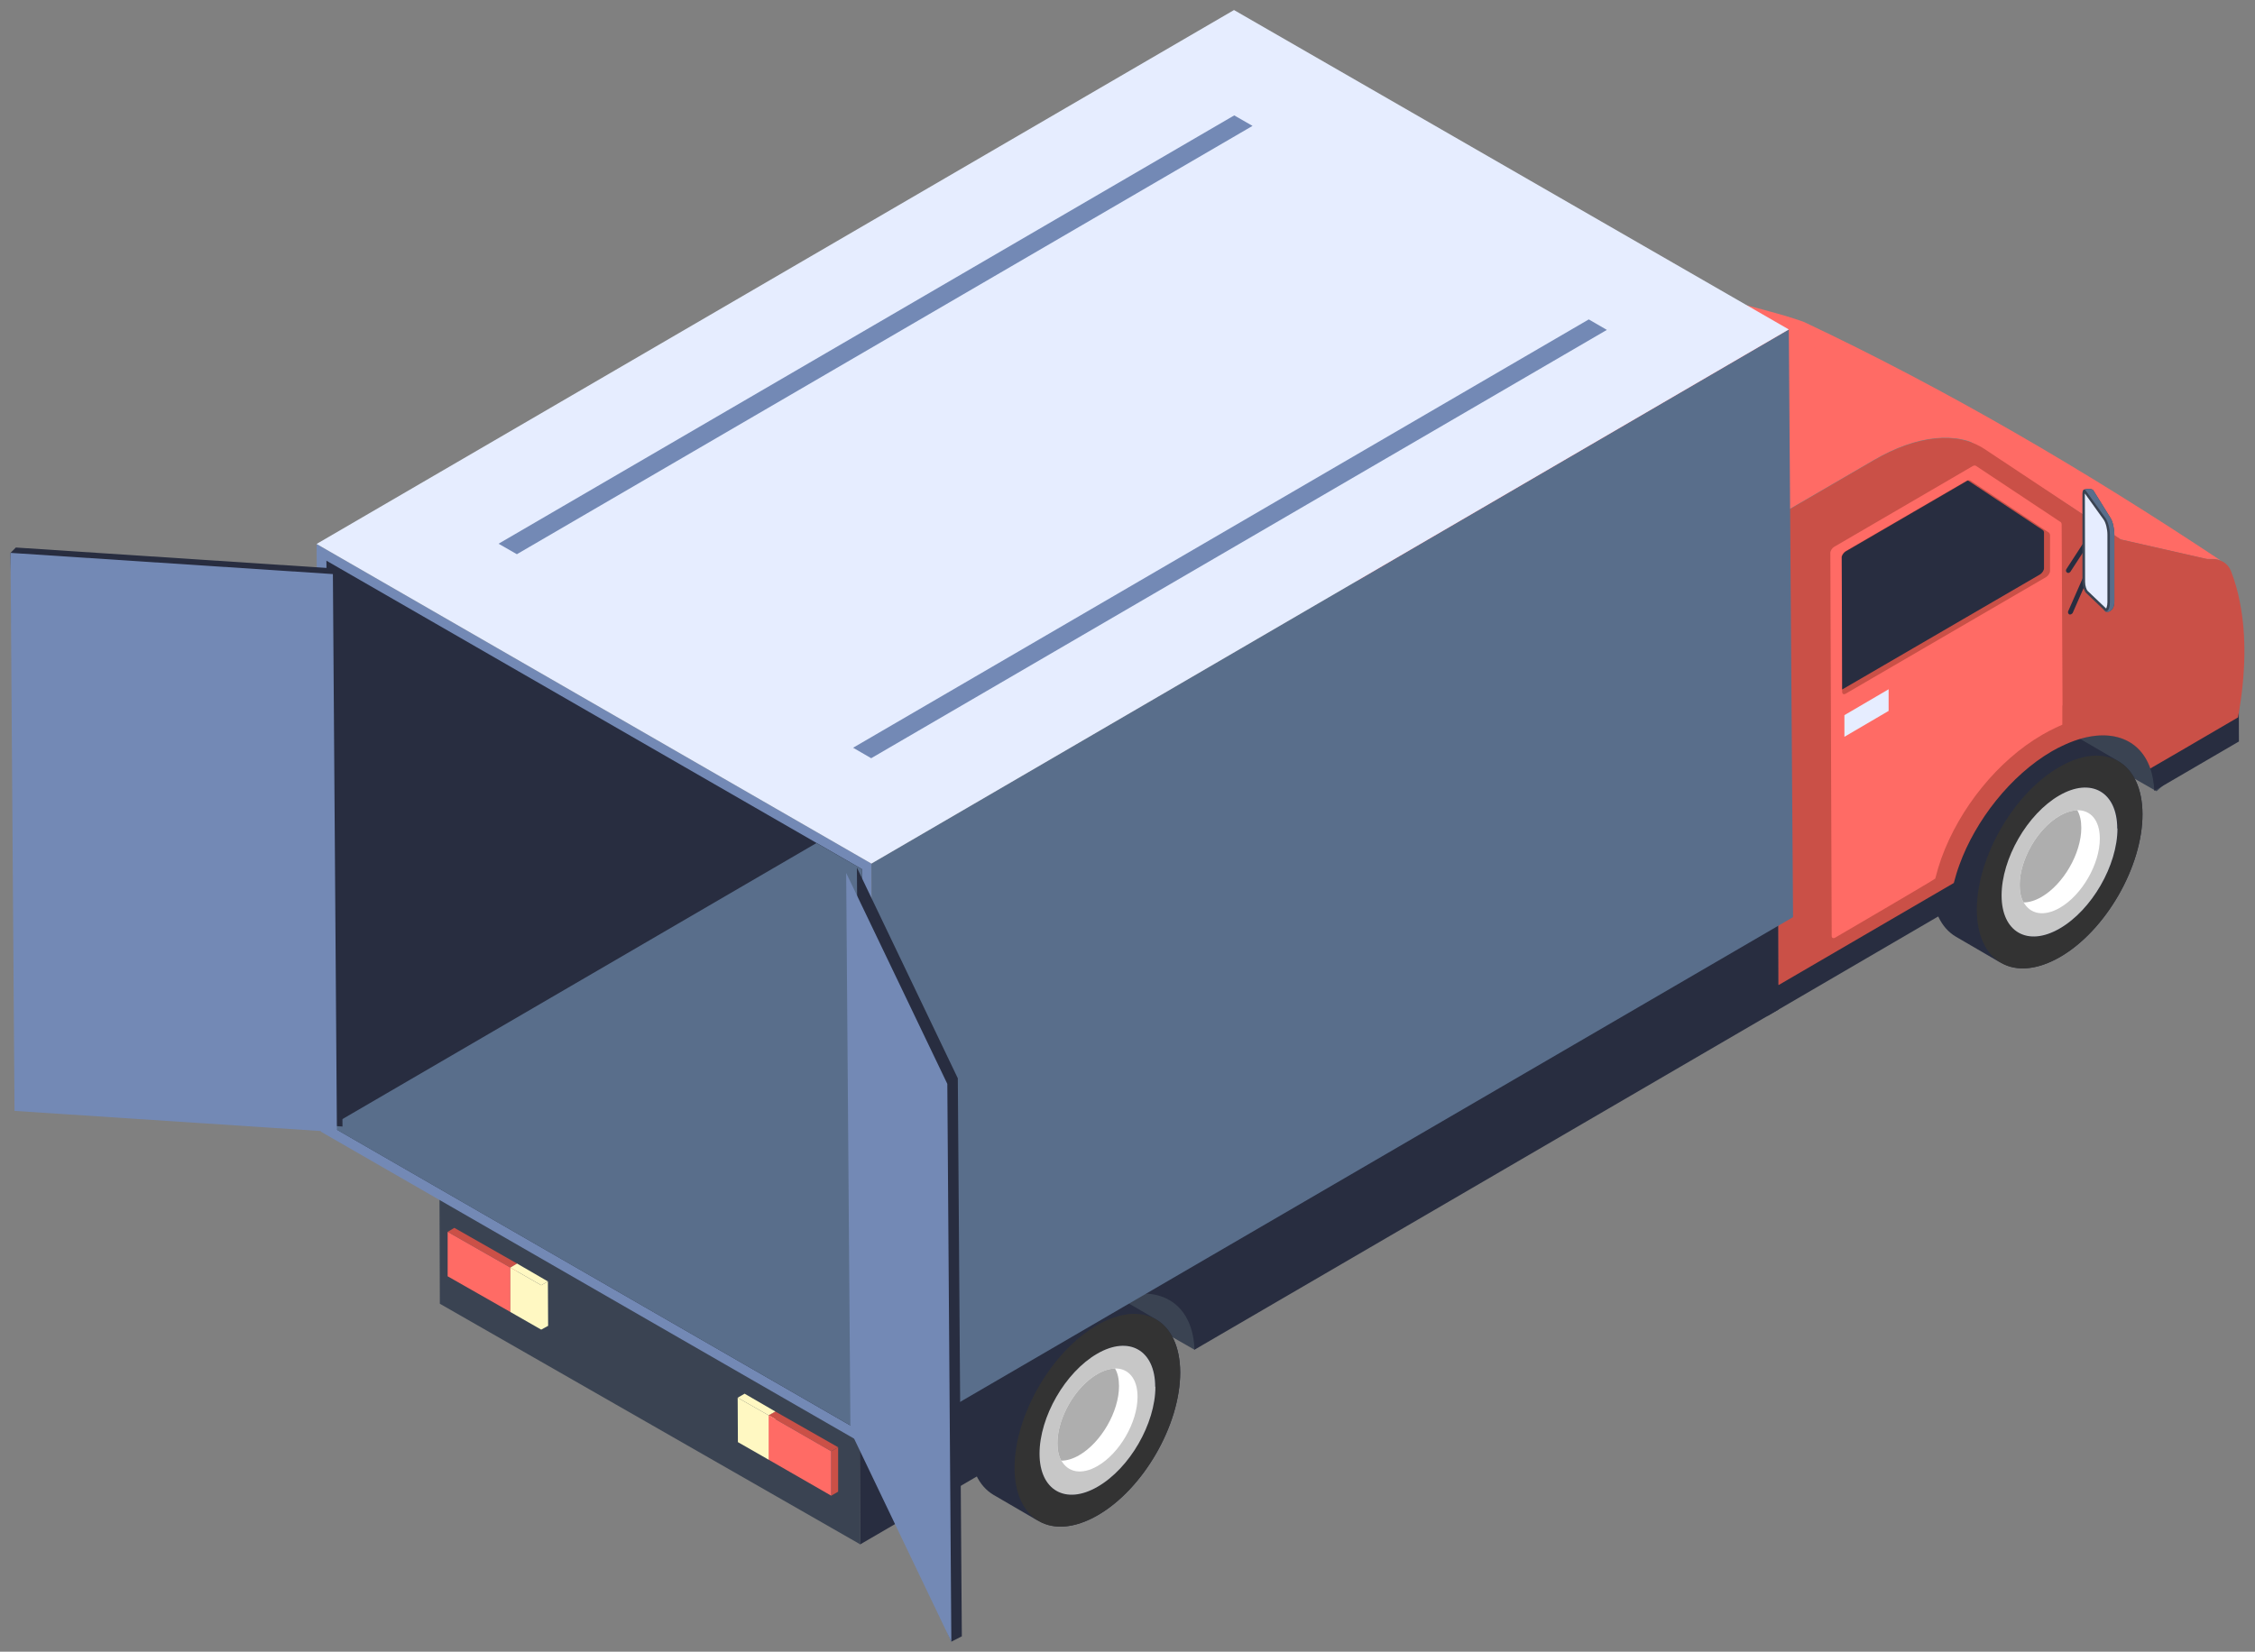 <?xml version="1.0" encoding="UTF-8"?>
<svg id="_レイヤー_1" data-name="レイヤー 1" xmlns="http://www.w3.org/2000/svg" viewBox="0 0 101 74">
  <rect x="0" y="0" width="101" height="74" fill="#808080" stroke="none"/>
  <polygon points="91.17 32.35 96.59 35.45 99.72 32.64 95.56 29.8 91.17 32.35" fill="#3a4352" stroke-width="0"/>
  <g>
    <path d="m90.23,33.19c1.03-.59,1.96-.65,2.64-.26l2.01,1.17c.66.38,1.08,1.21,1.08,2.38,0,2.35-1.65,5.22-3.7,6.4-1.1.63-2.08.65-2.76.17.04.03.08.06.12.09l-2.01-1.17c-.67-.39-1.08-1.21-1.08-2.38,0-2.35,1.65-5.22,3.7-6.4Z" fill="#282d40" stroke-width="0"/>
    <path d="m95.96,36.48c0,2.35-1.65,5.22-3.7,6.4-2.05,1.18-3.71.23-3.72-2.12,0-2.35,1.65-5.22,3.7-6.4,2.05-1.18,3.71-.23,3.72,2.12Zm-3.7,5.12c1.43-.83,2.59-2.83,2.59-4.48,0-1.65-1.17-2.31-2.6-1.48-1.43.83-2.59,2.83-2.58,4.48,0,1.65,1.17,2.31,2.6,1.48h0Z" fill="#333" stroke-width="0"/>
    <path d="m94.84,37.12c0,1.65-1.15,3.65-2.59,4.48-1.43.83-2.6.16-2.6-1.48,0-1.65,1.15-3.65,2.58-4.48,1.43-.83,2.6-.16,2.6,1.48Z" fill="#c7c7c7" stroke-width="0"/>
    <path d="m90.64,40.44c-.12-.2-.18-.47-.18-.79,0-1.14.8-2.53,1.79-3.1.28-.16.55-.24.79-.25.6-.01,1.01.45,1.01,1.27,0,1.14-.8,2.53-1.79,3.1-.71.41-1.32.29-1.62-.24Z" fill="#fff" stroke-width="0"/>
    <path d="m90.64,40.44c-.12-.2-.18-.47-.18-.79,0-1.14.8-2.53,1.79-3.1.28-.16.55-.24.79-.25.12.2.18.47.18.79,0,1.14-.8,2.53-1.79,3.1-.28.16-.55.24-.79.24Z" fill="#aeaeae" stroke-width="0"/>
  </g>
  <path d="m100.26,26.97l.02,6.25-3.79,2.21c-.02-.38-.08-.71-.18-1.01-.51-1.47-2.05-1.92-3.93-1.02-.16.07-.32.16-.48.25-1.84,1.07-3.42,3.09-4.14,5.09-.1.27-.18.54-.25.81-.1.41-.16.81-.17,1.2l-7.68,4.48-.5.29-.02-6.25,21.13-12.3Z" fill="#282d40" stroke-width="0"/>
  <path d="m79.58,23.14l4.35-2.53c1.93-1.13,3.76-1.31,4.97-.5l6.1,4.05,3.86.88c-7.13-4.66-13.88-8.41-18.86-10.77l-2.88-.88-7.25-4.18c-1.21-.66-2.94-.44-4.77.62l-4.35,2.53,18.82,10.77Z" fill="#ff6b65" stroke-width="0"/>
  <path d="m94.99,24.16l3.86.88h.26c.14,0,.27.03.38.09-6.15-4.09-12.37-7.72-18.68-10.7,0,0-.77-.32-3.7-1.03,6.07,2.99,11.52,6.58,17.88,10.77Z" fill="#ff6b65" stroke-width="0"/>
  <path d="m100.24,32.14l-2.62,1.53-1.31.76c-.51-1.47-2.05-1.92-3.93-1.02-.16.07-.32.16-.48.25-1.84,1.07-3.42,3.09-4.14,5.09-.1.27-.18.54-.25.81l-7.86,4.58-.08-20.98,4.35-2.53c1.93-1.13,3.76-1.31,4.97-.51l6.1,4.05,3.88.88h.24c.14,0,.26.03.38.08.2.09.35.24.44.47.17.44.3.89.39,1.37.31,1.54.26,3.28-.08,5.17Z" fill="#ca5047" stroke-width="0"/>
  <g>
    <path d="m92.37,31.6v.87c-.11.04-.22.1-.33.15-.17.08-.35.17-.57.3-1.97,1.14-3.7,3.27-4.52,5.54-.1.28-.19.58-.27.9,0,.03-4.47,2.64-4.47,2.64-.09.06-.17.03-.17-.07l-.06-17.16c0-.09.08-.22.17-.27l6.21-3.62c.05-.03.1-.03.14-.01l3.81,2.53s.03.05.03.09l.04,8.12Z" fill="#ff6b65" stroke-width="0"/>
    <path d="m82.49,24.98l.02,6.02c0,.1.08.13.17.07l8.97-5.22c.09-.06.17-.18.17-.27v-1.62s-.02-.07-.04-.09l-3.54-2.35s-.06-.01-.1,0c-.01,0-.03,0-.04.01l-5.45,3.17c-.09.06-.17.18-.17.27Z" fill="#ca5047" stroke-width="0"/>
    <path d="m82.49,24.98l.02,5.91,8.87-5.16c.09-.06.17-.18.17-.27v-1.62s-.02-.07-.04-.08l-3.36-2.23s-.03,0-.04.01l-5.45,3.17c-.09.06-.17.18-.17.27Z" fill="#282d40" stroke-width="0"/>
    <polygon points="82.61 33.01 84.59 31.85 84.59 30.88 82.61 32.04 82.61 33.01" fill="#e6edff" stroke-width="0"/>
  </g>
  <polygon points="79.58 23.14 79.66 44.13 60.83 33.36 60.75 12.37 79.58 23.14" fill="#ff6b65" stroke-width="0"/>
  <polygon points="48.08 57.37 53.5 60.47 73.17 42.75 48.08 57.37" fill="#3a4352" stroke-width="0"/>
  <g>
    <path d="m47.13,58.2c1.03-.59,1.96-.65,2.64-.26l2.01,1.17c.66.38,1.08,1.21,1.08,2.38,0,2.35-1.65,5.22-3.7,6.4-1.1.63-2.08.65-2.76.17.04.03.08.06.12.09l-2.01-1.17c-.67-.39-1.08-1.21-1.08-2.38,0-2.35,1.65-5.22,3.7-6.4Z" fill="#282d40" stroke-width="0"/>
    <path d="m52.86,61.49c0,2.35-1.65,5.22-3.7,6.4-2.05,1.18-3.71.23-3.72-2.12,0-2.35,1.65-5.22,3.7-6.4,2.05-1.18,3.71-.23,3.72,2.12Zm-3.7,5.12c1.43-.83,2.59-2.83,2.59-4.48,0-1.65-1.17-2.31-2.6-1.48-1.43.83-2.59,2.83-2.58,4.48,0,1.65,1.17,2.31,2.6,1.48h0Z" fill="#333" stroke-width="0"/>
    <path d="m51.75,62.13c0,1.65-1.15,3.65-2.59,4.48-1.43.83-2.6.16-2.6-1.48,0-1.65,1.15-3.65,2.58-4.48,1.43-.83,2.6-.16,2.6,1.48Z" fill="#c7c7c7" stroke-width="0"/>
    <path d="m47.54,65.45c-.12-.2-.18-.47-.18-.79,0-1.14.8-2.53,1.79-3.1.28-.16.55-.24.79-.25.6-.01,1.01.45,1.01,1.27,0,1.14-.8,2.53-1.79,3.1-.71.41-1.32.29-1.62-.24Z" fill="#fff" stroke-width="0"/>
    <path d="m47.54,65.45c-.12-.2-.18-.47-.18-.79,0-1.14.8-2.53,1.79-3.1.28-.16.55-.24.79-.25.12.2.18.47.18.79,0,1.14-.8,2.53-1.79,3.1-.28.16-.55.24-.79.24Z" fill="#aeaeae" stroke-width="0"/>
  </g>
  <path d="m38.53,69.19l5.82-3.39c.06-2.51,2.07-5.68,4.56-7.13,2.48-1.45,4.51-.63,4.59,1.8l26.16-15.24-.02-6.24-25.17,14.66-15.97,9.3.02,6.24Z" fill="#282d40" stroke-width="0"/>
  <polygon points="38.5 62.94 38.53 69.19 19.7 58.41 19.68 52.17 38.5 62.94" fill="#3a4352" stroke-width="0"/>
  <g isolation="isolate">
    <g>
      <polygon points="14.18 24.37 14.37 50.7 39.22 65.01 39.03 38.69 14.18 24.37" fill="#7389b5" stroke-width="0"/>
      <path d="m38.79,64.27l-23.98-13.82s-.19-25.33-.19-25.33l21.96,12.65,2.03,1.17.18,25.33Z" fill="#282d40" stroke-width="0"/>
      <polygon points="38.79 64.27 14.8 50.45 36.57 37.77 38.61 38.94 38.79 64.27" fill="#596e8b" stroke-width="0"/>
    </g>
    <polygon points="39.03 38.69 39.22 65.01 80.31 41.09 80.12 14.76 39.03 38.69" fill="#596e8b" stroke-width="0"/>
    <g>
      <polygon points="14.18 24.37 39.03 38.69 80.12 14.76 55.27 .45 14.18 24.37" fill="#e6edff" stroke-width="0"/>
      <g>
        <polygon points="56.1 5.64 55.28 5.17 22.33 24.36 23.15 24.83 56.1 5.64" fill="#7389b5" stroke-width="0"/>
        <polygon points="38.21 33.5 39.02 33.97 71.97 14.78 71.16 14.31 38.21 33.5" fill="#7389b5" stroke-width="0"/>
      </g>
    </g>
  </g>
  <g>
    <path d="m92.64,25.67s-.04,0-.06-.02c-.05-.03-.06-.1-.03-.15l1.02-1.57s.1-.06.15-.03c.05.03.06.1.03.15l-1.02,1.57s-.05.05-.09.05Z" fill="#282d40" stroke-width="0"/>
    <path d="m92.73,27.53s-.03,0-.04,0c-.05-.02-.08-.09-.06-.14l1.16-2.64c.02-.05.09-.08.14-.06.05.02.08.09.06.14l-1.16,2.64s-.06.06-.1.06Z" fill="#282d40" stroke-width="0"/>
    <g>
      <g>
        <path d="m93.32,21.95l.26,4.13c0,.19.06.4.12.48l.6.84c.19.07.4-.11.4-.43v-3.02c0-.27-.07-.58-.17-.74l-.77-1.24c-.07-.1-.35-.07-.45-.02Z" fill="#3a4352" stroke-width="0"/>
        <path d="m93.32,21.95l.26,4.13c0,.19.06.4.12.48l.6.84c.19.07.4-.11.4-.43v-3.02c0-.27-.07-.58-.17-.74l-.77-1.24c-.07-.1-.35-.07-.45-.02Z" fill="#596e8b" stroke-width="0"/>
      </g>
      <g>
        <path d="m93.27,22.15v3.93c.02.19.08.4.16.48l.82.78c.13.13.25-.03.25-.36v-3.02c0-.27-.08-.58-.19-.74l-.89-1.24c-.08-.1-.15-.03-.15.16Z" fill="#3a4352" stroke-width="0"/>
        <path d="m94.33,27.27s.06-.11.06-.29v-3.02c0-.25-.07-.54-.17-.68l-.84-1.17s.01,3.96.01,3.96c0,.19.07.36.11.4l.83.79Z" fill="#e6edff" stroke-width="0"/>
      </g>
    </g>
  </g>
  <g>
    <g isolation="isolate">
      <polygon points="22.86 56.79 23.16 56.61 23.16 58.6 22.86 58.78 22.86 56.79" fill="#ca5047" stroke-width="0"/>
      <polygon points="20.05 55.19 20.35 55.01 23.16 56.61 22.86 56.79 20.05 55.19" fill="#ca5047" stroke-width="0"/>
      <polygon points="22.86 56.79 22.86 58.78 20.05 57.18 20.05 55.19 22.86 56.79" fill="#ff6b65" stroke-width="0"/>
    </g>
    <g isolation="isolate">
      <polygon points="24.24 57.58 24.54 57.41 24.55 59.4 24.24 59.57 24.24 57.58" fill="#fff8c2" stroke-width="0"/>
      <polygon points="22.86 56.79 23.16 56.61 24.54 57.41 24.24 57.58 22.86 56.79" fill="#fff8c2" stroke-width="0"/>
      <polygon points="24.24 57.58 24.24 59.57 22.86 58.78 22.86 56.79 24.24 57.58" fill="#fff8c2" stroke-width="0"/>
    </g>
    <g isolation="isolate">
      <polygon points="34.43 63.41 34.73 63.24 34.73 65.23 34.43 65.4 34.43 63.41" fill="#fff8c2" stroke-width="0"/>
      <polygon points="33.04 62.62 33.35 62.44 34.73 63.24 34.43 63.41 33.04 62.62" fill="#fff8c2" stroke-width="0"/>
      <polygon points="34.43 63.41 34.43 65.4 33.05 64.61 33.04 62.62 34.43 63.41" fill="#fff8c2" stroke-width="0"/>
    </g>
    <g isolation="isolate">
      <polygon points="37.23 65.02 37.54 64.84 37.54 66.83 37.23 67.01 37.23 65.02" fill="#ca5047" stroke-width="0"/>
      <polygon points="34.43 63.41 34.73 63.24 37.54 64.84 37.23 65.02 34.43 63.41" fill="#ca5047" stroke-width="0"/>
      <polygon points="37.23 65.02 37.23 67.01 34.43 65.4 34.43 63.41 37.23 65.02" fill="#ff6b65" stroke-width="0"/>
    </g>
  </g>
  <g>
    <polygon points="15.34 50.47 15.16 25.48 .71 24.53 .47 24.77 .89 49.53 15.34 50.47" fill="#282d40" stroke-width="0"/>
    <polygon points="15.09 50.72 14.91 25.72 .47 24.77 .65 49.77 15.09 50.72" fill="#7389b5" stroke-width="0"/>
  </g>
  <g>
    <polygon points="38.56 63.87 38.38 38.87 42.9 48.31 43.08 73.31 42.61 73.55 38.56 63.87" fill="#282d40" stroke-width="0"/>
    <polygon points="38.09 64.11 37.9 39.11 42.43 48.56 42.61 73.55 38.09 64.11" fill="#7389b5" stroke-width="0"/>
  </g>
</svg>